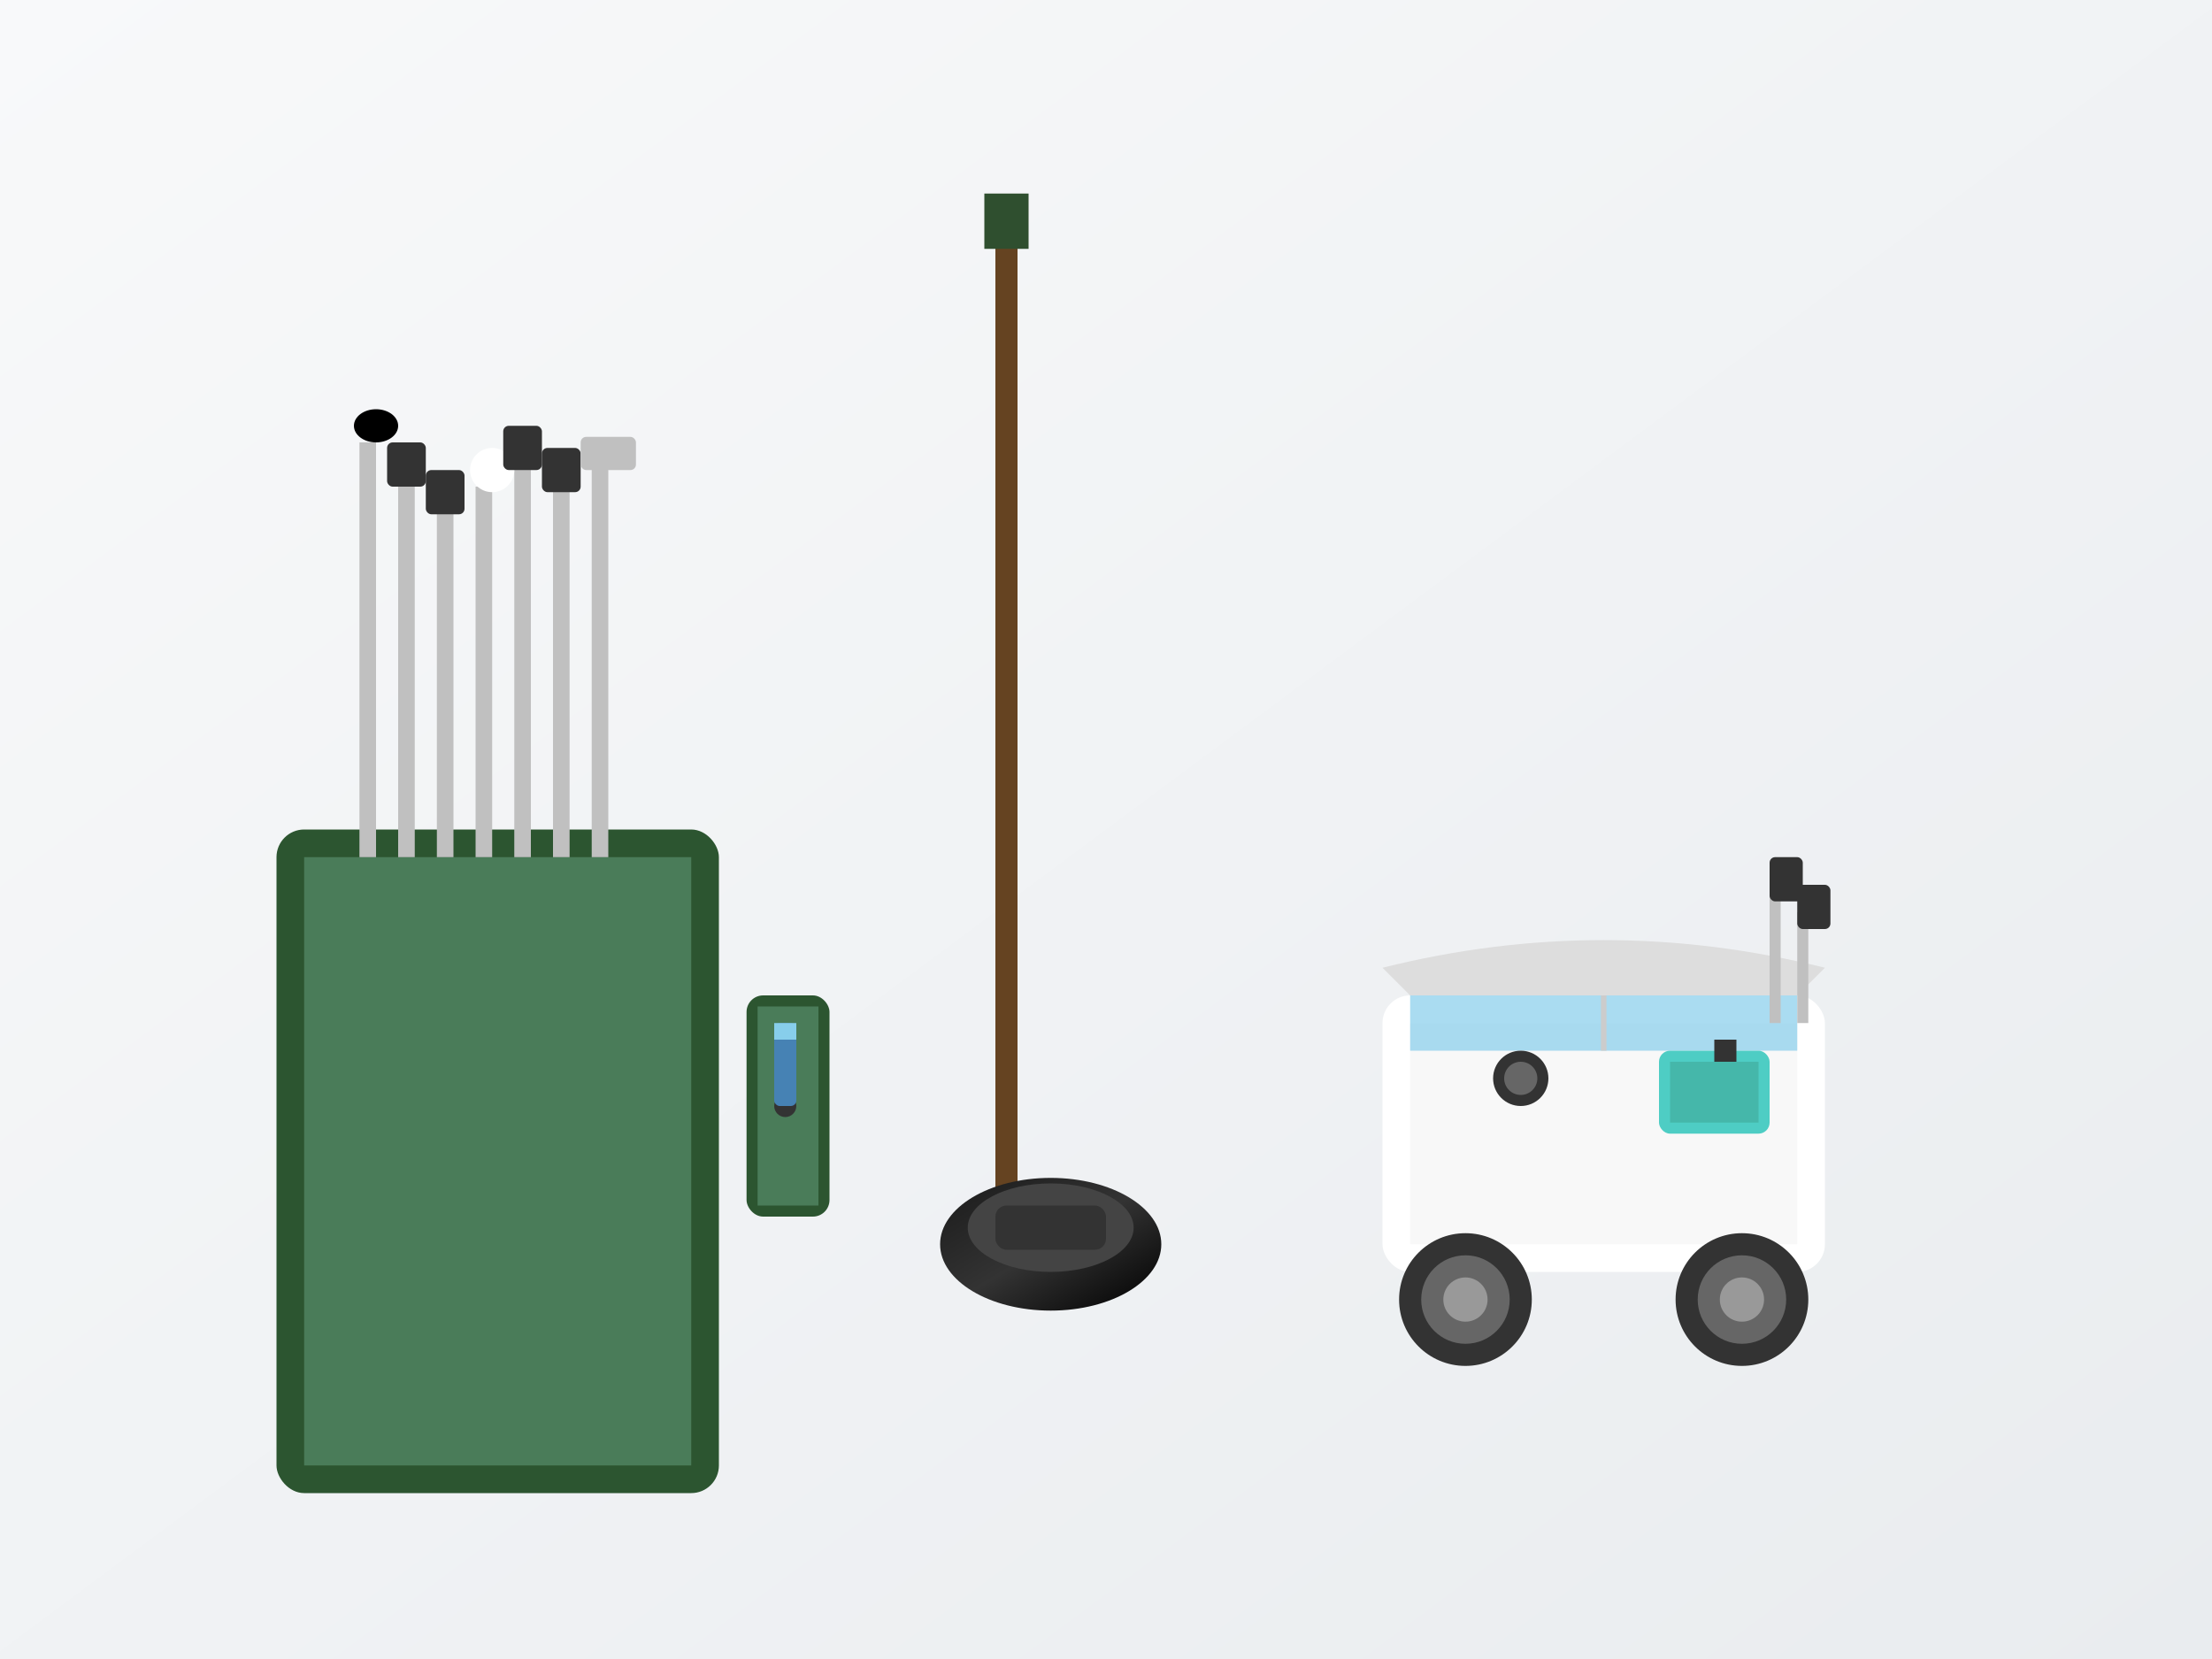 <svg width="400" height="300" viewBox="0 0 400 300" xmlns="http://www.w3.org/2000/svg">
  <rect x="0" y="0" width="400" height="300" fill="#808080" stroke="none"/>
  <defs>
    <linearGradient id="bgEquip4" x1="0%" y1="0%" x2="100%" y2="100%">
      <stop offset="0%" style="stop-color:#f8f9fa"/>
      <stop offset="100%" style="stop-color:#e9ecef"/>
    </linearGradient>
    <linearGradient id="driverGradient" x1="0%" y1="0%" x2="100%" y2="100%">
      <stop offset="0%" style="stop-color:#1a1a1a"/>
      <stop offset="50%" style="stop-color:#333"/>
      <stop offset="100%" style="stop-color:#000"/>
    </linearGradient>
  </defs>
  
  <!-- Background -->
  <rect width="400" height="300" fill="url(#bgEquip4)"/>
  
  <!-- Driver club -->
  <rect x="180" y="40" width="4" height="180" fill="#654321"/>
  <rect x="178" y="35" width="8" height="10" fill="#2F4F2F"/>
  
  <!-- Driver head -->
  <ellipse cx="190" cy="225" rx="20" ry="12" fill="url(#driverGradient)"/>
  <ellipse cx="190" cy="222" rx="15" ry="8" fill="#444"/>
  <rect x="180" y="218" width="20" height="8" fill="#333" rx="2"/>
  
  <!-- Golf bag stand -->
  <rect x="50" y="150" width="80" height="120" fill="#2c5530" rx="5"/>
  <rect x="55" y="155" width="70" height="110" fill="#4a7c59"/>
  
  <!-- Multiple clubs in bag -->
  <rect x="65" y="80" width="3" height="75" fill="#C0C0C0"/>
  <rect x="72" y="85" width="3" height="70" fill="#C0C0C0"/>
  <rect x="79" y="90" width="3" height="65" fill="#C0C0C0"/>
  <rect x="86" y="88" width="3" height="67" fill="#C0C0C0"/>
  <rect x="93" y="82" width="3" height="73" fill="#C0C0C0"/>
  <rect x="100" y="86" width="3" height="69" fill="#C0C0C0"/>
  <rect x="107" y="84" width="3" height="71" fill="#C0C0C0"/>
  
  <!-- Club heads variety -->
  <ellipse cx="68" cy="77" rx="4" ry="3" fill="#000"/> <!-- Driver -->
  <rect x="70" y="80" width="7" height="8" fill="#333" rx="1"/> <!-- Iron -->
  <rect x="77" y="85" width="7" height="8" fill="#333" rx="1"/> <!-- Iron -->
  <circle cx="89" cy="85" r="4" fill="#FFF"/> <!-- Hybrid -->
  <rect x="91" y="77" width="7" height="8" fill="#333" rx="1"/> <!-- Iron -->
  <rect x="98" y="81" width="7" height="8" fill="#333" rx="1"/> <!-- Iron -->
  <rect x="105" y="79" width="10" height="6" fill="#C0C0C0" rx="1"/> <!-- Putter -->
  
  <!-- Bag pockets -->
  <rect x="135" y="180" width="15" height="40" fill="#2c5530" rx="3"/>
  <rect x="137" y="182" width="11" height="36" fill="#4a7c59"/>
  <circle cx="142" cy="200" r="2" fill="#333"/>
  
  <!-- Water bottle in pocket -->
  <rect x="140" y="185" width="4" height="15" fill="#4682B4" rx="1"/>
  <rect x="140" y="185" width="4" height="3" fill="#87CEEB"/>
  
  <!-- Golf cart -->
  <rect x="250" y="180" width="80" height="50" fill="#FFF" rx="5"/>
  <rect x="255" y="185" width="70" height="40" fill="#F8F8F8"/>
  
  <!-- Cart wheels -->
  <circle cx="265" cy="235" r="12" fill="#333"/>
  <circle cx="265" cy="235" r="8" fill="#666"/>
  <circle cx="265" cy="235" r="4" fill="#999"/>
  
  <circle cx="315" cy="235" r="12" fill="#333"/>
  <circle cx="315" cy="235" r="8" fill="#666"/>
  <circle cx="315" cy="235" r="4" fill="#999"/>
  
  <!-- Cart windshield -->
  <rect x="255" y="175" width="70" height="15" fill="#87CEEB" opacity="0.7"/>
  <line x1="290" y1="175" x2="290" y2="190" stroke="#CCC" stroke-width="1"/>
  
  <!-- Cart roof -->
  <path d="M250,175 Q290,165 330,175 L325,180 L255,180 Z" fill="#DDD"/>
  
  <!-- Steering wheel -->
  <circle cx="275" cy="195" r="5" fill="#333"/>
  <circle cx="275" cy="195" r="3" fill="#666"/>
  
  <!-- Golf clubs on cart -->
  <rect x="320" y="160" width="2" height="25" fill="#C0C0C0"/>
  <rect x="325" y="165" width="2" height="20" fill="#C0C0C0"/>
  <rect x="320" y="155" width="6" height="8" fill="#333" rx="1"/>
  <rect x="325" y="160" width="6" height="8" fill="#333" rx="1"/>
  
  <!-- Cooler on cart -->
  <rect x="300" y="190" width="20" height="15" fill="#4ECDC4" rx="2"/>
  <rect x="302" y="192" width="16" height="11" fill="#45B7AA"/>
  <rect x="310" y="188" width="4" height="4" fill="#333"/>
</svg>